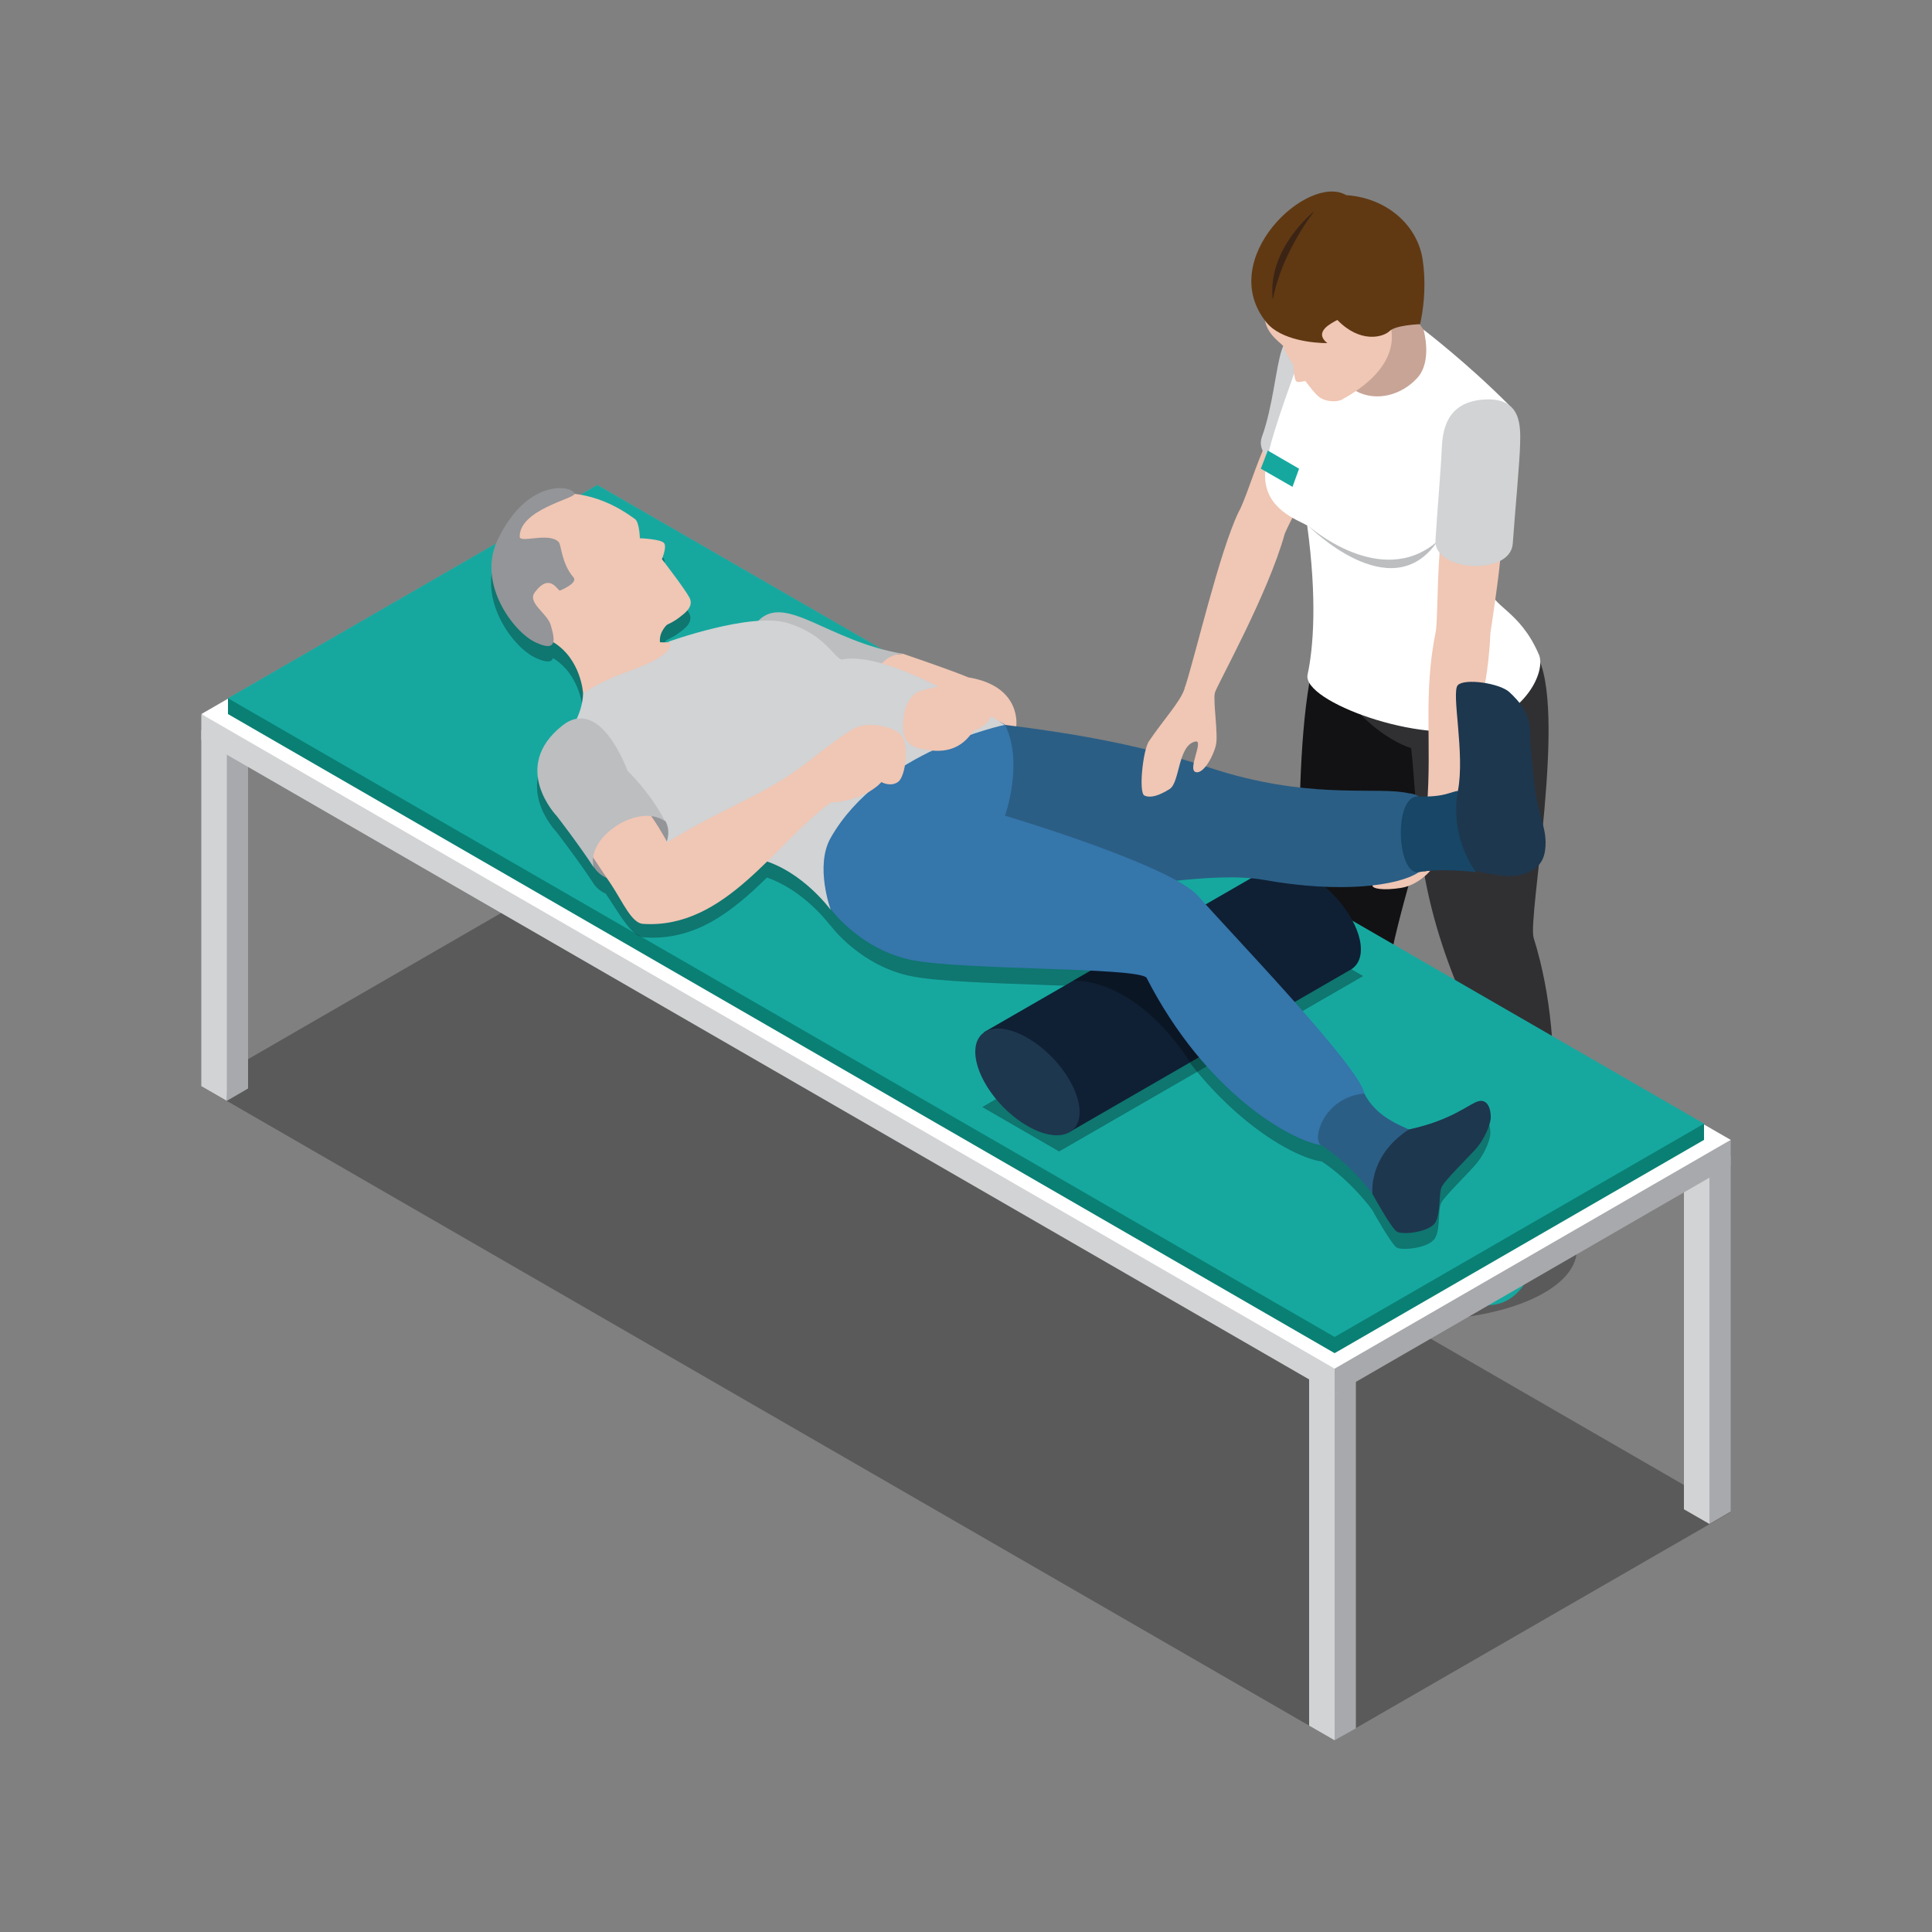 <svg xmlns="http://www.w3.org/2000/svg" xmlns:xlink="http://www.w3.org/1999/xlink" id="Camada_1" x="0px" y="0px" viewBox="0 0 500 500" style="enable-background:new 0 0 500 500;" xml:space="preserve"><rect x="0" y="0" width="500" height="500" fill="#808080" stroke="none"/><style type="text/css">	.st0{opacity:0.3;}	.st1{fill:#16A89F;}	.st2{fill:#121214;}	.st3{fill:#303033;}	.st4{fill:#F0C6B4;}	.st5{fill:#D1D3D4;}	.st6{fill:#C7A496;}	.st7{fill:#FFFFFF;}	.st8{fill:#BCBEC0;}	.st9{fill:#603913;}	.st10{fill:#3C2415;}	.st11{fill:#A7A9AC;}	.st12{fill:#0A8074;}	.st13{fill:#0F2034;}	.st14{fill:#1D374E;}	.st15{fill:#2B5E85;}	.st16{fill:#3576AB;}	.st17{fill:#939598;}	.st18{fill:#174666;}	.st19{fill:#2A4E68;}	.st20{fill:#FF8400;}	.st21{fill:#FF9D26;}	.st22{fill:#FF4D75;}	.st23{fill:#FF829E;}	.st24{fill:#754C29;}	.st25{fill:#BA6000;}	.st26{fill:#944F00;}	.st27{fill:#7A4100;}</style><g>	<g>		<path class="st0" d="M408.1,323.6c-0.3,10.6-20,18.7-44,18c-24.1-0.6-43.3-9.7-43.1-20.3c0.3-10.6,20-18.7,44-18    C389.1,304,408.4,313,408.1,323.6z"></path>		<path class="st1" d="M348.8,305.9c0,0-2.8,4.3-5.8,6.6c-3,2.3-12.7,7.4-15.6,8.8c-2.9,1.4-2.8,6.3-0.8,7.5c2,1.2,8.6,0.7,12.8-0.3    c4.2-0.9,9.6-6,12-6.4c2.4-0.4,11.5-0.7,13.9-3.8c2.4-3.1,0.6-8.3,0.7-12.2C366.2,302.2,348.8,305.9,348.8,305.9z"></path>		<path class="st2" d="M341.1,167.6c-7.3,20.3-4.6,82.6-2.9,87.2c8.2,23.5,8.5,45.2,9.6,50.6c1,5.4,14,4.5,16.3-2.6    c2.3-6.9,5.7-31.7-4.2-53.9c0-5.4,11.6-44,11.6-44l-0.8-28C370.7,176.9,342.6,164.2,341.1,167.6z"></path>		<path class="st1" d="M384.9,309.6c0,0-0.8,3.8-1.5,5.5c-0.7,1.7-4.3,11.1-6,14.6c-1.6,3.5,1.6,7.3,5.4,7.9c3.8,0.6,7.7-0.2,11-4.3    c3.2-3.9,3.7-16.7,3.7-16.7s0.4-4.2-0.3-7.9C396.5,305,384.9,309.6,384.9,309.6z"></path>		<path class="st3" d="M340.9,168.7c10.3,21.2,24.3,24.9,24.3,24.9c1.9,16.6,0.7,33.4,11.5,60.4c5.6,14,2.6,36.4,7.2,55    c1.4,5.6,10.2,5.1,13.5,1.7c3.2-3.4,8.9-38.1-0.5-68c-1.6-5.2,8.9-59.8,0.7-73.4C392.2,162.6,341.4,166.8,340.9,168.7z"></path>		<path class="st4" d="M326.8,116.6c-2.7,6.5-4.7,13.2-6.3,16c-5,10.5-11.1,37-13.9,45.5c-0.2,2,7.2,3.6,7.8,1.2    c0.7-2.3,13.8-25.6,18.1-41.2c1.9-4.3,3.3-6.2,3.9-8.5c0.7-2.3-0.7-14.7-0.7-14.7S328.9,115.1,326.8,116.6z"></path>		<path class="st5" d="M346.7,80.7c-9.8-2.2-13.4,5.4-15,9.9c-1.5,4.5-2.3,14.7-5.1,22.4c-2.8,7.7,14.6,11.9,17.6,4    c2.9-7.9,6.8-18.3,8.2-22.5C353.8,90.3,356.6,82.9,346.7,80.7z"></path>		<polygon class="st6" points="367.4,83.9 368.4,85.3 371.5,90.4 370.4,96.9 367.4,103.3 360.8,105.7 350.1,104.8 344.6,97.8     352.4,82.9 361.9,80.3   "></polygon>		<path class="st7" d="M368.4,85.3c0,0,2.4,8.1-1.6,12.5c-4,4.4-10.5,6.3-15.9,3.4c-11.1-5.9-4.9-19.1-4.9-19.1s-2.7-4.8-5.2-3.5    c-3.1,12.5-13.1,35.1-13.4,44.2c-0.2,9,8.4,11.7,10.9,13.2c2.6,19.2,1.6,31.6,0.1,38.6c-1.5,7,29.9,18.2,43.9,13.7    c13.5-4.4,17.6-14.9,16-18.8c-5-11.8-12.6-12.5-12.6-17.4c0-7.3,2.6-12.3,2.6-12.3s2.8-32.5,2.3-34.9    C379.8,94,368.4,85.3,368.4,85.3z"></path>		<polygon class="st1" points="334.5,126 326.3,121.3 328.1,116.6 336.2,121.3   "></polygon>		<path class="st8" d="M338.5,136c0,0,18.8,16.8,33.5,4.1C360,157.8,338.5,136,338.5,136z"></path>		<path class="st4" d="M372.9,139.6c-1,7.8-0.8,22.3-1.4,24.2c-3.2,16.1-0.9,28.6-2.2,44.9c-0.4,1.4,6.8,0.2,7.6-1.1    c2-10.8,8.1-25.1,8.8-43.7c0.4-2.4,2.6-17.5,2.6-20c0-2.5-6.3-7.1-6.3-7.1S373.6,136.6,372.9,139.6z"></path>		<path class="st5" d="M384,103.4c-10,0.7-10.7,8.4-10.9,13.2c-0.2,4.8-1.1,15.1-1.6,23.2c-0.5,8.2,19.4,9.3,20,0.9    c0.6-8.4,1.8-21.2,1.9-25.6C393.5,110.6,394,102.7,384,103.4z"></path>		<path class="st4" d="M359.2,82.6c0,0-6.9-7.6-17.2-8.2c-10.3-0.6-15.2,7-14.7,7.7c0.2,4.7,5.1,7.1,5,7.8c-0.1,0.6,1,2.4,2.4,4.5    c0.1,1.6,0.3,3.9,0.8,4.3c0.3,0.3,1.3,0.1,2.3-0.1c1.3,1.7,2.5,3.2,3.1,3.7c1.6,1.7,4.9,1.9,6.4,1.1    C365.4,93.5,359.2,82.6,359.2,82.6z"></path>		<path class="st9" d="M327.8,83.5c3.8,4.6,12.4,5.3,15.7,5.3c-3.7-3,1.2-5.2,2.6-6c5.9,6.1,11.8,4.5,13.5,2.9    c1.6-1.6,7.9-1.8,7.9-1.8s2-7.6,0.7-16.6c-1.3-9-9.3-16.1-19.8-16.8C338.5,44.7,314.4,67.1,327.8,83.5z"></path>		<path class="st10" d="M329.4,77.6c2.3-12.4,10.8-23,10.8-23S327.8,64.3,329.4,77.6z"></path>		<path class="st4" d="M355.2,229.2c0,0.8,2.8,1.3,7.3,0.6c4.6-0.7,7.7-4.5,7.7-4.5l-3,0.4c0,0-0.7-2.3-4.7-1.6    C358.6,224.8,355.2,227,355.2,229.2z"></path>	</g>	<g>		<path class="st0" d="M345.4,450.4L52.1,281.1l102.5-59.2l293.3,169.4L345.4,450.4z"></path>		<g>			<polygon class="st11" points="350.9,447.3 345.4,450.4 341.6,354.5 338.8,350.4 344.3,347.2 350.9,351    "></polygon>			<polygon class="st5" points="345.4,450.4 338.8,446.6 338.8,350.4 345.4,354.2    "></polygon>		</g>		<g>			<polygon class="st11" points="64.2,281.7 58.7,284.9 54.9,193.1 52.1,189 57.6,185.8 64.2,189.6    "></polygon>			<polygon class="st5" points="58.7,284.9 52.1,281.1 52.1,189 58.7,192.8    "></polygon>		</g>		<g>			<polygon class="st11" points="447.9,391.2 442.4,394.4 438.6,302.7 435.8,298.5 441.3,295.4 447.9,299.2    "></polygon>			<polygon class="st5" points="442.4,394.4 435.8,390.6 435.8,298.5 442.4,302.3    "></polygon>		</g>		<g>			<path class="st5" d="M345.4,360.8L52.1,191.5v-6.6l6.3,1.6l96.3-55.6l287.4,166L345.4,360.8z"></path>			<polygon class="st11" points="411.5,299.3 447.9,295 447.9,301.6 345.4,360.8 345.4,354.2    "></polygon>			<path class="st7" d="M345.4,354.2L52.1,184.8l102.5-59.2L447.9,295L345.4,354.2z"></path>		</g>		<g>			<polygon class="st12" points="345.4,350.2 59,184.8 59,180.7 427.2,291.1 441,290.8 441,295    "></polygon>			<polygon class="st1" points="345.4,346 59,180.7 154.6,125.5 441,290.8    "></polygon>		</g>	</g>	<g>		<path class="st0" d="M262.9,192.1L262.9,192.1c0,0,1.6-10.3-12.4-12.7c-4.4-1.9-16.9-6.1-16.9-6.1c-19.4-3.2-30.3-15.8-37.5-8.5    c-10.2,0.7-23.2,5.4-23.2,5.4s-1.2,0.1-2.2,0c-0.3-2.7,1.9-4.6,1.9-4.6l0,0c1.1-0.5,2.2-1.1,3.1-1.8c1.5-1.1,3.9-2.8,2.6-5.2    c-1.3-2.4-7.1-9.9-7.1-9.9s1.3-3,0.6-4.1c-0.4-0.7-2.6-1-4.3-1.1c-1.1-0.1-10.4-10.6-18.9-11.6c-0.2-1.9-12-4.5-19.9,11.8    c-3.5,7.2-0.8,15,3.1,20.4c2.1,2.9,4.6,5.1,6.7,6.1c3,1.4,4.3,1.2,4.6,0.1h0c7.2,4.4,7.7,13.2,7.7,13.2c0,2.7-0.9,5.1-1.6,6.6    c-1.2,0.2-2.5,0.7-3.8,1.8c-13.6,10.8-1.4,23.4-1.4,23.4s5.8,7.5,9.7,13.5c0,0,1,1.6,3.1,2.5c0.4,0.7,0.9,1.3,1.3,2    c3,4.6,5.7,9.1,8.6,9.3c13.3,0.9,22.7-6.6,31.8-15.5c8.8,3.1,14.9,10.5,16.2,12.2l0.3,0.3c0,0,7.7,10.5,21.1,13.1    c13.5,2.6,57.7,1.8,60.5,4.5c15.3,29.9,37.6,42.4,45.5,43.4c7.8,5.2,13,12.5,13,12.5s5,9,6.4,9.8c1.5,0.8,8.4,0.1,9.9-2.5    c1.5-2.6,0.6-7.6,1.7-9.3c1-1.7,6.5-7.1,8.6-9.5c2.2-2.4,3.9-6.2,4-8.2c0.1-2-0.7-5-3.2-4.3c-2.5,0.7-6.8,4.9-18,7.3    c-2.3-1-8.6-3.4-11.5-9.3c-1.2-7-35.9-42.9-42.9-51c-1.1-1.3-3-2.7-5.6-4.1C253.8,221.1,296.2,196.3,262.9,192.1z"></path>		<g>			<polygon class="st0" points="352.8,252.6 274.1,298 254.2,286.5 332.8,241.1    "></polygon>			<path class="st13" d="M352.2,245.7c0-6.3-6.1-14.9-13.5-19.2c-4.8-2.8-9.1-3.1-11.5-1.2l-72.5,41.8l22.2,25.8l72.9-42.1l0,0     C351.3,249.8,352.2,248.1,352.2,245.7z"></path>			<path class="st0" d="M277.7,253.8c0,0,15.6-1.4,30.3,21.1l7.1-4.1l-24.5-24.5L277.7,253.8z"></path>			<path class="st14" d="M279.4,287.8c0,6.3-6.1,7.9-13.5,3.6c-7.5-4.3-13.5-12.9-13.5-19.2c0-6.3,6.1-7.9,13.5-3.6     C273.4,272.9,279.4,281.5,279.4,287.8z"></path>		</g>		<path class="st4" d="M233.7,169.2c0,0,12.4,4.2,16.9,6.1c14,2.3,12.4,12.7,12.4,12.7l-1.3,4l-33.7-10.7l-2.9-11.4L233.7,169.2z"></path>		<path class="st8" d="M196.2,160.7c7.1-7.3,18.1,5.3,37.5,8.5c-6.7,0-8.8,8.7-8.8,8.7l-26.8-5.2    C198.1,172.7,193.3,163.7,196.2,160.7z"></path>		<path class="st15" d="M260.1,187.6c35.4,4.3,48.8,10,57.9,12.6c23.4,6.6,38.8,3.3,46.6,5.1c8.2,0.5,7.4,17.4,2.3,20.6    c-5.2,3.3-19.8,5.4-39.9,1.8c-12.8-2.3-37.3,2.4-37.3,2.4l-41.7-11.8v-23.9C247.8,194.4,256,186,260.1,187.6z"></path>		<path class="st4" d="M306.6,178.1c-1,3.4-5.7,8.4-9.3,13.8c-1.5,2.3-2.7,13.3-1.1,14c1.6,0.7,3.8,0,6.5-1.7    c2.7-1.7,2.1-11.4,6.7-12.3c2.2-0.4-2.1,7.2,0,7.9c2.1,0.7,4.8-4.5,5.3-7.1c0.6-2.5-0.8-11.4-0.3-13.4    C314.6,176,307.6,175,306.6,178.1z"></path>		<path class="st16" d="M215.1,235.4c0,0,7.7,10.5,21.1,13.1c13.5,2.6,57.7,1.8,60.5,4.5c15.3,29.9,37.6,42.4,45.5,43.4    c7.9,0.9,12.1-6.5,10.9-13.4c-1.2-7-35.9-42.9-42.9-51c-7-8.1-50.1-20.9-50.1-20.9s4.9-13.7,0-23.5c-1.8-1.9-27.8-9.7-27.8-9.7    l-30.1,40.4L215.1,235.4z"></path>		<path class="st4" d="M143.2,166.2c7.2,4.4,7.7,13.2,7.7,13.2l5.7,1.5l15.6-5l6.2-6.7l-5.4-3c0,0-1.2,0.1-2.2,0    c-0.3-2.7,1.9-4.6,1.9-4.6l-10.3-10.4l-20.7,4l-4.8,6.6C136.9,161.8,142.4,165.7,143.2,166.2z"></path>		<path class="st5" d="M148.4,187.6c0,0,2.4-3.6,2.5-8.2c8.8-5.7,15.5-6.1,20.5-9.8c3.5-2.6,1.5-3.5,1.5-3.5s21.3-7.7,30.8-4.9    c9.5,2.8,12,8.8,14.1,9.5c12.7-2.8,42.2,16.9,42.2,16.9s-32.2,6.7-45,29.2c-4.2,7.3,0,18.7,0,18.7s-7.2-10-17.9-13    c-10.7-3-33.9-5.7-33.9-5.7L148.4,187.6z"></path>		<path class="st4" d="M148.7,127.8c8.5,1,14.4,5.7,15.6,6.5c1.2,0.8,1.3,5,1.3,5s5.6,0.2,6.3,1.3c0.7,1.1-0.6,4.1-0.6,4.1    s5.8,7.5,7.1,9.9c1.3,2.4-1.2,4.1-2.6,5.2c-9.4,7.4-27.7,0.7-27.7,0.7s-2.7,3.3-8.1,0.5c-4.4-2.3-9.7-6.9-9.7-6.9l3.4-18.9    C133.7,135.1,138.4,128.2,148.7,127.8z"></path>		<path class="st17" d="M148.7,127.8c0.1,1.2-14.3,4.1-14.2,11.1c0,1.8,7.6-1.3,10.1,1.4c0.7,0.8,0.7,5.5,3.8,9.1    c1.3,1.5-3.4,3.4-3.4,3.4c-0.5,0.6-2.5-5-6.6,0.5c-2,2.7,3.2,5.4,4.1,8.4c1.1,3.7,1.9,7.3-4,4.5c-5.8-2.8-15.1-15.4-9.7-26.5    C136.7,123.2,148.5,125.8,148.7,127.8z"></path>		<path class="st17" d="M153.9,224.7c0,0,4.2,6.8,13.1,0c8.9-6.8,5.2-12.2,5.2-12.2l-10.1-6.6l-12.4,8.8L153.9,224.7z"></path>		<path class="st4" d="M251.2,176.4c-1.2-0.3-4.1,0.3-6.8,0.9c-2.8,0.7-6,1.3-6.9,1.8c-1.9,1-3.8,3.6-3.8,9.3c0,1.4,0.4,4.4,4.3,5.3    c4,0.9,9.9,1.7,13.9-4.6c2.7-0.8,4.7-2.8,5.2-5.5C257.6,180.9,256.9,177.9,251.2,176.4z"></path>		<path class="st4" d="M208.8,197.4c0,0,9.3-7.5,12.7-9.1c3.4-1.6,10.2-0.3,12,2.3c1.7,2.6,0.9,10.1-1,11.7c-2,1.5-4.4,0.1-4.4,0.1    s-3.7,4.6-12.9,5.3c-3.8,0.3-6.3-1.2-6.3-1.2l-1.8-4.9L208.8,197.4z"></path>		<path class="st4" d="M148.4,214.3c0,0,5.1,7.6,9.9,14.8c3,4.6,5.2,9.8,8.1,10c21.4,1.4,34.1-20.9,48.7-31.5    c-4.5-2.3-6.3-10.2-6.3-10.2c-11.6,8.8-20.4,10.9-36.1,20.6c0,0-3.8-7.1-6.5-9.6C164.7,209.3,148.4,214.3,148.4,214.3z"></path>		<path class="st8" d="M145.5,187.8c-13.6,10.8-1.4,23.4-1.4,23.4s5.8,7.5,9.7,13.5c-2.8-7.3,10.9-17.2,18.3-12.2    c-4-7.7-9.7-13-9.7-13S155.5,179.9,145.5,187.8z"></path>		<path class="st14" d="M364.6,292.3c11.2-2.4,15.5-6.6,18-7.3c2.5-0.7,3.3,2.3,3.2,4.3c-0.1,2-1.8,5.8-4,8.2    c-2.2,2.4-7.6,7.7-8.6,9.5c-1,1.7-0.2,6.7-1.7,9.3c-1.5,2.6-8.4,3.3-9.9,2.5c-1.5-0.8-6.4-9.8-6.4-9.8l-3.2-8.2l4-9.2    C355.9,291.5,361.9,292.1,364.6,292.3z"></path>		<path class="st15" d="M353.1,283c2.9,5.9,9.2,8.2,11.5,9.3c-10.7,7-9.4,16.7-9.4,16.7s-5.2-7.3-13-12.5    C339.2,295.8,342.1,284,353.1,283z"></path>		<path class="st14" d="M377.3,204.7c1.9-9.7-1.8-25.6,0-27.4c1.8-1.8,10.8-0.5,13.3,1.8c2.5,2.3,5.6,5.7,5.4,11    c-0.1,2,1,12.3,1.3,14.6c1,6.8,3.2,10.1,2.6,15.1c-0.4,3.5-2.3,5.5-6.3,6.6c-4,1.1-11.9-1.1-11.9-1.1l-10.2-5.7v-8.4    C371.5,211.3,375.5,207.7,377.3,204.7z"></path>		<path class="st18" d="M367.1,206.1c6.7,0.3,8.5-1.3,10.2-1.4c-2.2,12.4,4.7,21,4.7,21s-9.2-1.1-14.8,0    C361.5,226.7,360.5,205.8,367.1,206.1z"></path>	</g></g></svg>